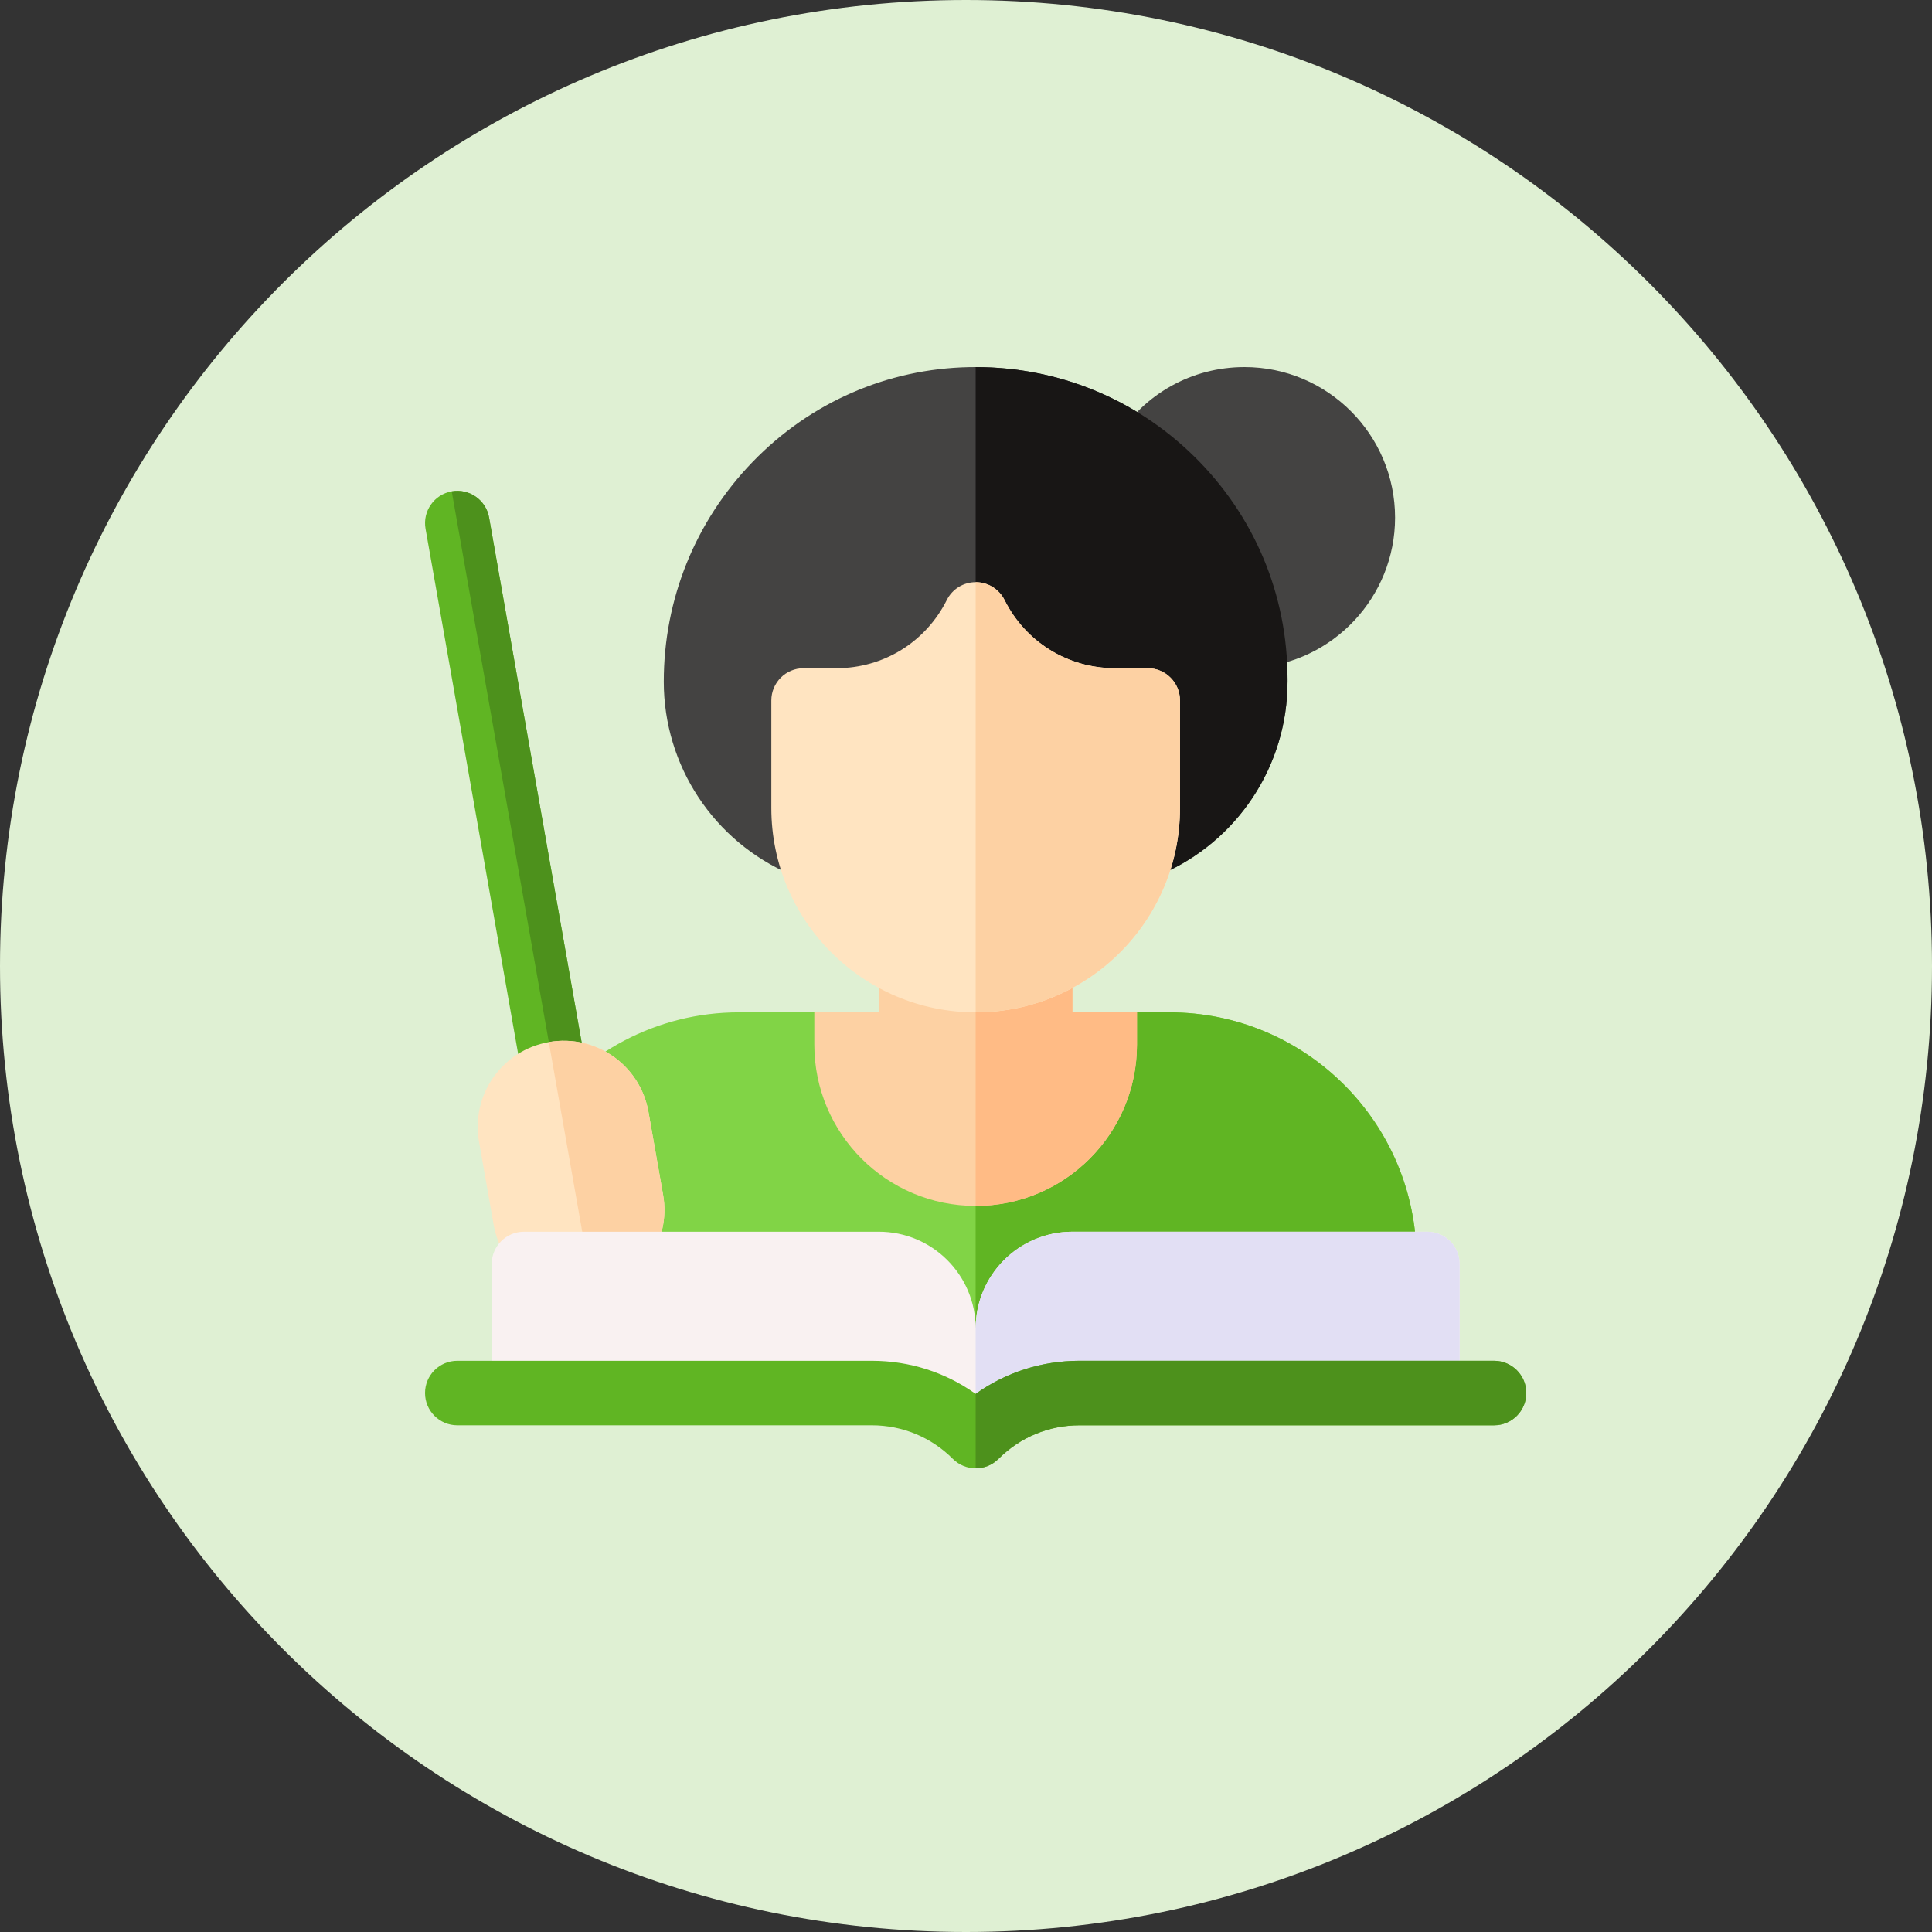 <svg width="100" height="100" viewBox="0 0 100 100" fill="none" xmlns="http://www.w3.org/2000/svg">
<rect x="0" y="0" width="100" height="100" fill="#333333" stroke="none"/>
<path d="M50 100C77.614 100 100 77.614 100 50C100 22.386 77.614 0 50 0C22.386 0 0 22.386 0 50C0 77.614 22.386 100 50 100Z" fill="#DFF0D3"/>
<g clip-path="url(#clip0_467_11800)">
<path d="M60.519 52.398H58.849L50.499 54.625L42.15 52.398H38.253C33.978 52.398 30.185 54.505 27.858 57.735V67.961V71.547H73.322V65.201C73.322 58.13 67.59 52.398 60.519 52.398Z" fill="#81D446"/>
<path d="M60.519 52.398H58.849L50.499 54.625V71.547H73.321V65.201C73.321 58.13 67.589 52.398 60.519 52.398Z" fill="#60B523"/>
<path d="M55.509 52.398V47.11H45.489V52.398H42.149V54.069C42.149 58.68 45.888 62.418 50.499 62.418C55.11 62.418 58.849 58.68 58.849 54.069V52.398H55.509Z" fill="#FDD1A3"/>
<path d="M58.849 52.398H55.509V47.11H50.499V62.418C55.11 62.418 58.849 58.68 58.849 54.069V52.398Z" fill="#FFBB85"/>
<path d="M64.416 19C61.695 19 59.215 20.384 57.783 22.702L64.799 34.573C64.833 34.573 64.868 34.572 64.903 34.57C69 34.316 72.209 30.9 72.209 26.793C72.209 22.496 68.713 19 64.416 19Z" fill="#444342"/>
<path d="M61.799 23.613C58.676 20.553 54.551 18.918 50.169 19.003C45.914 19.088 41.93 20.832 38.952 23.913C35.989 26.978 34.357 31.016 34.357 35.281C34.357 39.634 36.943 43.554 40.943 45.269L60.057 45.269C64.057 43.554 66.643 39.634 66.643 35.281V35.143C66.643 30.77 64.922 26.675 61.799 23.613Z" fill="#444342"/>
<path d="M61.799 23.614C58.755 20.63 54.758 19.002 50.5 19.001V45.269H60.057C64.057 43.554 66.643 39.634 66.643 35.281V35.143C66.643 30.77 64.922 26.675 61.799 23.614Z" fill="#181615"/>
<path d="M50.5 52.398C44.668 52.398 39.924 47.654 39.924 41.822V36.256C39.924 35.334 40.672 34.586 41.594 34.586H43.295C45.729 34.586 47.917 33.233 49.006 31.056C49.289 30.49 49.867 30.133 50.5 30.133C51.133 30.133 51.711 30.49 51.994 31.056C53.082 33.233 55.271 34.586 57.705 34.586H59.406C60.328 34.586 61.076 35.334 61.076 36.256V41.822C61.076 47.654 56.332 52.398 50.5 52.398Z" fill="#FFE4C1"/>
<path d="M59.406 34.586H57.705C55.271 34.586 53.083 33.233 51.994 31.056C51.711 30.49 51.133 30.133 50.5 30.133V52.398C56.332 52.398 61.076 47.654 61.076 41.822V36.256C61.076 35.334 60.328 34.586 59.406 34.586Z" fill="#FDD1A3"/>
<path d="M28.987 57.227C28.078 57.388 27.212 56.781 27.052 55.873L22.026 27.367C21.866 26.459 22.472 25.593 23.38 25.433C24.288 25.273 25.154 25.879 25.315 26.787L30.341 55.293C30.501 56.201 29.895 57.067 28.987 57.227Z" fill="#60B523"/>
<path d="M23.381 25.433L28.987 57.227C29.895 57.067 30.502 56.201 30.342 55.293L25.315 26.787C25.155 25.879 24.289 25.273 23.381 25.433Z" fill="#4D911C"/>
<path d="M30.711 67.009C28.289 67.436 25.979 65.819 25.552 63.397L24.794 59.097C24.367 56.675 25.984 54.366 28.406 53.938C30.828 53.511 33.138 55.129 33.565 57.551L34.323 61.85C34.75 64.272 33.133 66.582 30.711 67.009Z" fill="#FFE4C1"/>
<path d="M28.406 53.938L30.711 67.009C33.133 66.582 34.75 64.272 34.323 61.85L33.565 57.551C33.138 55.129 30.828 53.511 28.406 53.938Z" fill="#FDD1A3"/>
<path d="M55.51 63.754C52.743 63.754 50.5 65.997 50.5 68.764C50.5 65.997 48.257 63.754 45.49 63.754H27.121C26.199 63.754 25.451 64.502 25.451 65.424V72.103H43.943L50.5 74.33L55.657 72.103H75.549V65.424C75.549 64.502 74.801 63.754 73.879 63.754H55.51Z" fill="#F9F1F1"/>
<path d="M55.51 63.754H73.879C74.801 63.754 75.549 64.502 75.549 65.424V72.103H55.657L50.5 74.33V68.764C50.5 65.997 52.743 63.754 55.51 63.754Z" fill="#E2DFF4"/>
<path d="M50.5 76C50.073 76 49.645 75.837 49.319 75.511C48.199 74.391 46.709 73.773 45.125 73.773H23.67C22.748 73.773 22 73.026 22 72.103C22 71.181 22.748 70.434 23.67 70.434H45.125C47.079 70.434 48.941 71.034 50.5 72.148C52.059 71.034 53.921 70.434 55.875 70.434H77.33C78.252 70.434 79 71.181 79 72.103C79 73.026 78.252 73.773 77.33 73.773H55.875C54.291 73.773 52.801 74.391 51.681 75.511C51.355 75.837 50.927 76 50.5 76Z" fill="#60B523"/>
<path d="M55.875 73.773H77.33C78.252 73.773 79 73.026 79 72.103C79 71.181 78.252 70.434 77.33 70.434H55.875C53.921 70.434 52.059 71.034 50.5 72.148V76C50.927 76 51.355 75.837 51.681 75.511C52.801 74.391 54.291 73.773 55.875 73.773Z" fill="#4D911C"/>
</g>
<defs>
<clipPath id="clip0_467_11800">
<rect width="57" height="57" fill="white" transform="translate(22 19)"/>
</clipPath>
</defs>
</svg>
